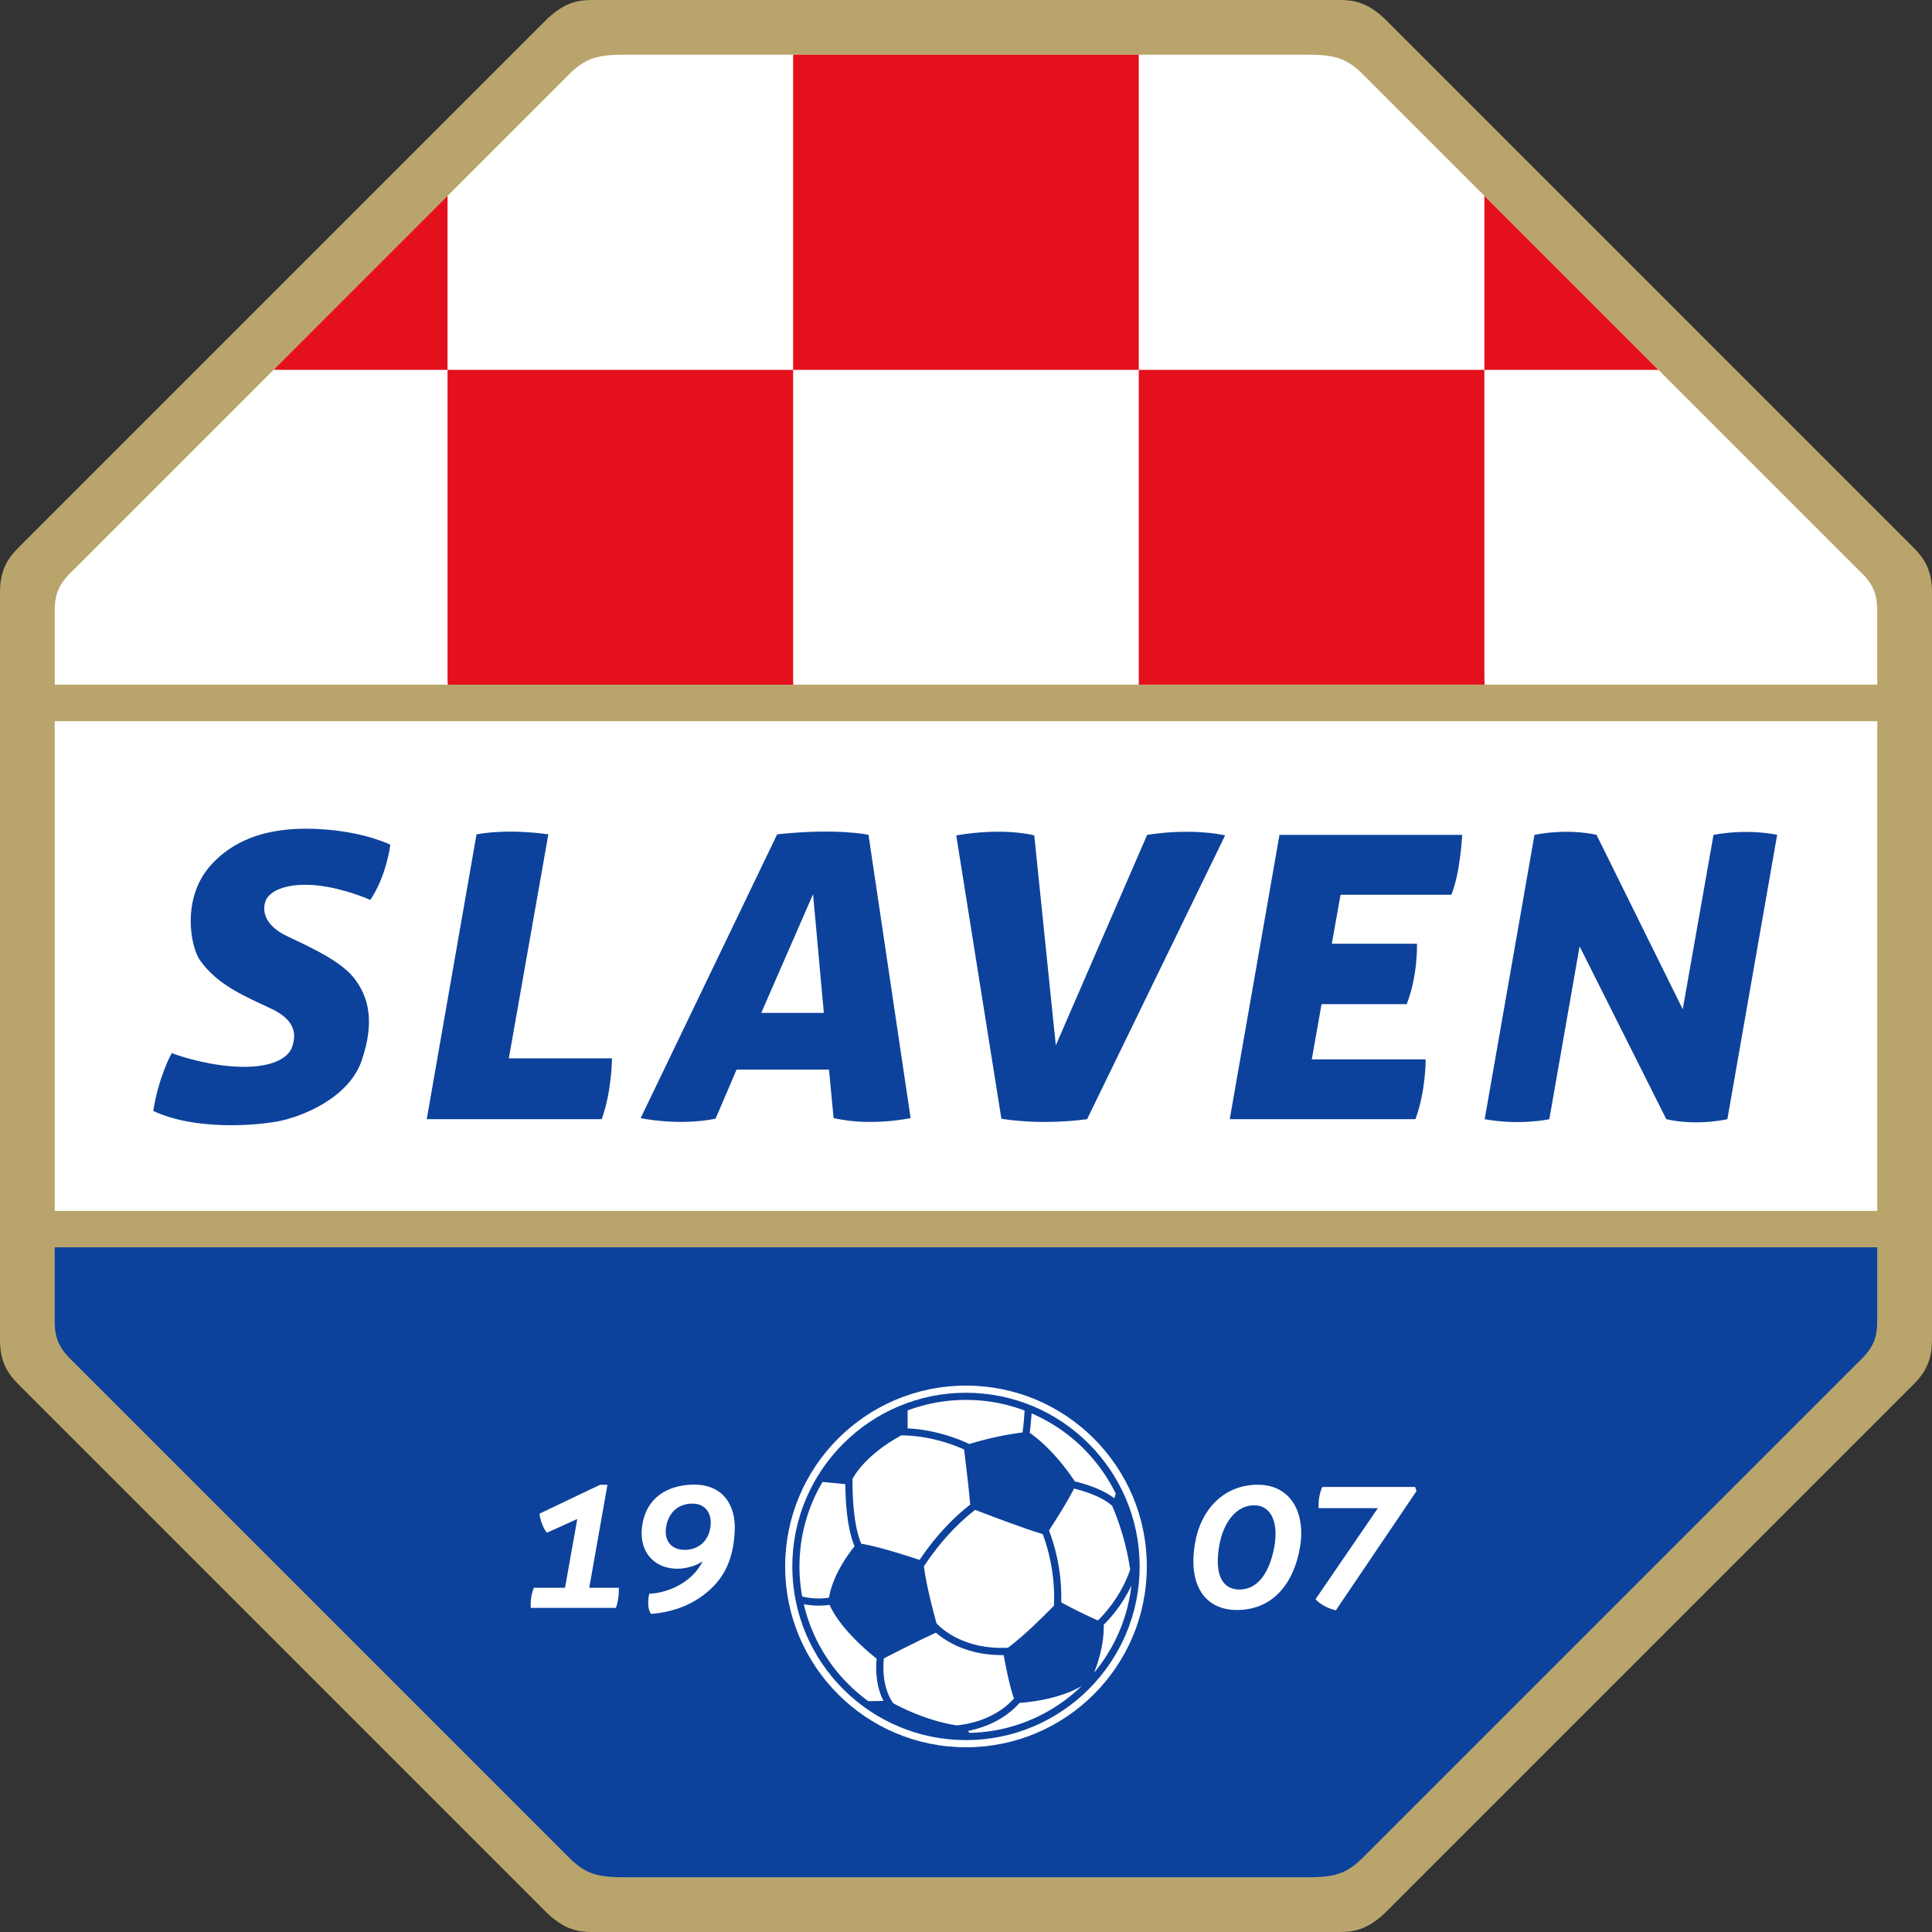 <svg xmlns="http://www.w3.org/2000/svg" id="Calque_2" data-name="Calque 2" viewBox="0 0 539.85 539.85">
  <rect x="0" y="0" width="539.85" height="539.85" fill="#333333" stroke="none"/>
  <defs>
    <style>
      .cls-1{fill:#0d429c}.cls-2{fill:#fff}
    </style>
  </defs>
  <g id="Calque_1-2" data-name="Calque 1">
    <g id="surface1">
      <path fill="#b9a56b" d="M539.84 374.45c.01 6.18-2.3 9.52-5.11 12.33L386.77 534.74c-4.68 4.35-8.36 5.11-12.33 5.11H165.39c-3.97 0-7.64-.76-12.33-5.11L5.11 386.78C2.3 383.97-.02 380.62 0 374.45V165.4c-.02-6.18 2.3-9.52 5.11-12.33L153.07 5.11C157.75.76 161.43 0 165.4 0h209.05c3.97 0 7.65.76 12.33 5.11l147.96 147.96c2.81 2.81 5.12 6.16 5.11 12.33v209.05"/>
      <path d="M15.29 348.54v20.25c-.08 5.46 1.35 8.19 5.68 12.23l137.5 137.5c4.5 4.61 7.59 6 15.41 6.03h192.07c7.83-.03 10.92-1.42 15.41-6.03 22.79-22.78 114.86-114.85 137.5-137.5 4.33-4.04 5.76-6.77 5.68-12.23v-20.26H15.27" class="cls-1"/>
      <path d="M15.29 338.37V202.42l.02-.91h509.25v136.84H16.34l-1.05.02M15.3 191.31h509.25v-20.26c.08-5.46-1.35-8.19-5.68-12.23l-137.5-137.5c-4.49-4.61-7.59-6-15.41-6.03H173.89c-7.83.03-10.92 1.43-15.41 6.03C135.7 44.1 43.63 136.18 20.98 158.82c-4.33 4.04-5.76 6.77-5.68 12.23v18.99l.02 1.27" class="cls-2"/>
      <path d="M168.13 312.73h-48.89l13.91-79.59c9.49-1.71 20.07 0 20.07 0l-11.04 62.58H171s0 9.09-2.88 17.01M230.2 283.03l-3.01-33.17-14.48 33.17h17.49m2.73 29.4-1.29-13.55h-25.82l-5.87 13.71c-10.51 2.12-20.93-.16-20.93-.16l38.14-79.3c16.89-1.8 25.52.14 25.52.14l11.77 79.15s-11.06 2.43-21.51 0M303.76 312.73l38.57-79.3s-8.74-2.17-21.79-.15l-25.52 58.82-6.02-58.67s-8.29-2.32-21.8 0l12.61 79.16s10.22 1.95 23.95.14M395.51 312.73h-51.89l13.9-79.45h51.05s-.49 10.51-3.02 16.73h-30.97l-2.44 13.7h23.8s.29 8.75-2.87 16.88h-23.8l-2.73 15.42h31.83s.07 8.8-2.87 16.73M478.8 233.28l-8.6 48.73-24.09-48.73s-7.33-1.93-17.34 0l-13.91 79.45c9.93 1.81 18.06 0 18.06 0l8.46-48.3 24.23 48.3c8.73 1.99 17.06 0 17.06 0l13.91-79.45s-7.71-1.84-17.79 0M47.98 294.27s-3.61 6.4-5.16 16.15c11.53 5.42 28.05 4.14 34.61 2.96 6.55-1.18 20.02-6.37 23.66-17.11 3.64-10.74 2-17.75-2.27-23.11-4.28-5.37-15.02-9.74-19.29-11.92s-6.46-5.55-5.46-9.1 6.83-5.55 14.56-4.73 14.84 4.05 14.84 4.05c4.56-6.72 5.6-15.43 5.6-15.43s-6.4-3.21-17.32-4.18c-10.92-.97-24 .03-32.88 9.95-8.25 9.22-5.61 22.75-3.04 26.45 4.95 7.1 12.95 10.28 20.05 13.65 7.1 3.36 6.73 7.55 5.82 10.46-1.08 3.46-6 5.96-14.56 5.73-9.92-.27-19.16-3.82-19.16-3.82" class="cls-1"/>
      <path fill="#e4101c" d="M125.05 56.21v133.14l.05 1.97h96.55l-.03-1.61V16.26l.03-.97h96.55v176.02h96.64l-.07-1.79V54.73c14.85 14.86 32.2 32.2 48.64 48.64l-1.61-.02H78.06l-1.58-.04c16.43-16.42 33.75-33.75 48.59-48.59l-.02 1.49"/>
      <path d="M219.39 437.7c0 27.91 22.62 50.53 50.53 50.53s50.53-22.62 50.53-50.53-22.62-50.53-50.53-50.53-50.53 22.62-50.53 50.53M172.08 449.29h-23.77c-.22-3.31.87-5.62.87-5.62h8.7c.11-.63 3.18-17.82 3.43-19.22-1.21.54-8.49 3.84-8.49 3.84-1.78-2.24-2.07-5.33-2.07-5.33l16.95-8.08h2.04s-4.92 27.86-5.09 28.79h8.27s.15 3.1-.83 5.62M373.27 449.97l22.55-33.34-.42-1.14h-25.89s-1.19 2.05-1.07 5.93h16.57c-.84 1.23-17.41 25.43-17.41 25.43s1.64 2.12 5.66 3.12M363.23 432.46c-1.76 10.19-7.77 17.56-17.89 17.41-8.2-.12-13.41-6.37-11.47-18.38 1.61-9.94 8.31-16.62 17.59-16.62s13.45 7.93 11.77 17.6m-12.73-11.86c-4.86-.03-8.59 4.5-9.79 11.18-1.44 8.07.8 12.21 5.35 12.36 5.29.17 8.61-4.57 9.97-11.7 1.24-6.5-.51-11.79-5.54-11.83M198.52 426.61c-.61 4.46-3.79 6.46-7.21 6.46-4.02 0-5.8-2.91-5.17-6.46.79-4.46 3.79-6.41 7.21-6.46 3.89-.06 5.66 2.88 5.17 6.46m-3.4 20.11c6.77-4.44 9.83-10.31 10.19-19.17.27-6.62-3.04-12.98-11.93-12.7-6.91.22-12.89 3.61-13.97 11.69-.68 5.11 1.41 9.35 5.72 11.05 4.65 1.84 9.81-.16 11.21-1.38 0 0-1.5 3.87-6.49 6.68-4.43 2.49-8.42 2.42-8.42 2.42s-.95 3.5.46 5.64c0 0 7.05-.17 13.24-4.24" class="cls-2"/>
      <path d="M221.39 437.7c0-26.76 21.77-48.53 48.53-48.53s48.53 21.77 48.53 48.53-21.77 48.53-48.53 48.53-48.53-21.77-48.53-48.53" class="cls-1"/>
      <path d="M270.86 403.49c-2.48-1.17-9.14-3.96-17.1-4.35h-.15v-5.02c5.08-1.91 10.58-2.95 16.32-2.95s11.28 1.05 16.38 2.98l-.02.09c-.09 1.52-.27 3.95-.55 5.82l-.04.21c-2.65.33-8.17 1.18-14.57 3.14l-.26.08M311.36 418.67c-3.23-2.54-8.14-4.02-10.82-4.68l-.21-.06c-1.4-2.14-6.27-9.12-12.6-13.57l.02-.21c.23-1.63.39-3.56.49-5.02l.02-.19a46.798 46.798 0 0 1 23.5 22.41l-.39 1.33M305.82 467.12c.87-2.2 2.71-7.56 2.59-12.98v-.16c1.38-1.33 4.93-5.09 7.66-10.78l.08-.2c-1.05 9.21-4.8 17.61-10.43 24.39l.1-.27M270.47 483.67c8.06-1.59 12.55-5.72 14.31-7.72l.1-.11c2.78-.2 10.97-1.06 17.12-4.57l.25-.15c-8.16 7.89-19.19 12.84-31.35 13.09l-.44-.54M238.71 432.16c-1.78 2.22-6.04 8.05-7.07 14.29h-.12c-1.42.21-4.22.43-7.18-.32l-.19-.05c-.5-2.72-.76-5.52-.76-8.38 0-8.61 2.35-16.68 6.45-23.61l.14.02c2.12.19 4.73.45 6.22.61v.15c.05 4.06.42 12.15 2.58 17.17l-.08.12M256.98 435.89c-2.91-.97-11.5-3.77-16.3-4.52l-.08-.18c-2.29-5.35-2.41-14.81-2.39-17.81v-.15c3.46-6.09 10.36-10.37 13.62-12.14h.26c7.66.05 14.39 2.62 17.31 3.93v.19c.39 3.06 1.38 11.19 1.7 15.23l-.09.06c-2.44 1.87-8.34 6.88-13.95 15.23l-.09.14M231.68 448.46c-1.47.2-4.08.38-6.93-.19l-.15-.03c2.57 11.06 9.1 20.62 18.01 27.1l4.25-.06-.09-.2c-2.11-4.28-2.05-8.98-1.84-11.39l.02-.21c-9.23-7.42-12.27-13.01-13.14-15.04l-.12.02M280.31 462.48c-9.92.09-16.02-3.89-18.71-6.2l-.08-.05c-3.89 1.72-11.54 5.62-14.56 7.18v.16c-.23 2.3-.4 7.71 2.4 12.02l.22.33c2.73 1.48 9.94 5.05 17.91 6.21l.26-.06c8.96-1.06 13.73-5.39 15.47-7.36l.11-.13c-1.22-3.3-2.42-9.59-2.87-12.09h-.14" class="cls-2"/>
      <path d="M294.51 448.5c.4-9.12-1.9-16.53-3.12-19.76l-.04-.07c-5.68-1.71-15.34-5.41-18.86-6.77l-.15.11c-2.3 1.76-8.43 6.9-14.1 15.56l-.09.13c.75 5.52 2.56 12.39 3.54 15.89l.1.12c1.33 1.43 7.57 7.27 19.76 6.72l.12-.02c4.55-3.4 10.27-9.11 12.82-11.72l.02-.21M296.54 447.72c.25-9.34-2.14-16.77-3.38-19.94l-.05-.11c1.64-2.52 5.27-8.21 7.01-11.74l.25.07c2.73.7 7.51 2.19 10.25 4.65l.13.1s3.58 7.64 5.05 17.84l-.08.23c-2.75 7.84-7.83 12.91-8.96 13.98l-.15-.07c-2.34-1.06-6.53-3.01-9.91-4.9l-.16-.1" class="cls-2"/>
    </g>
  </g>
</svg>